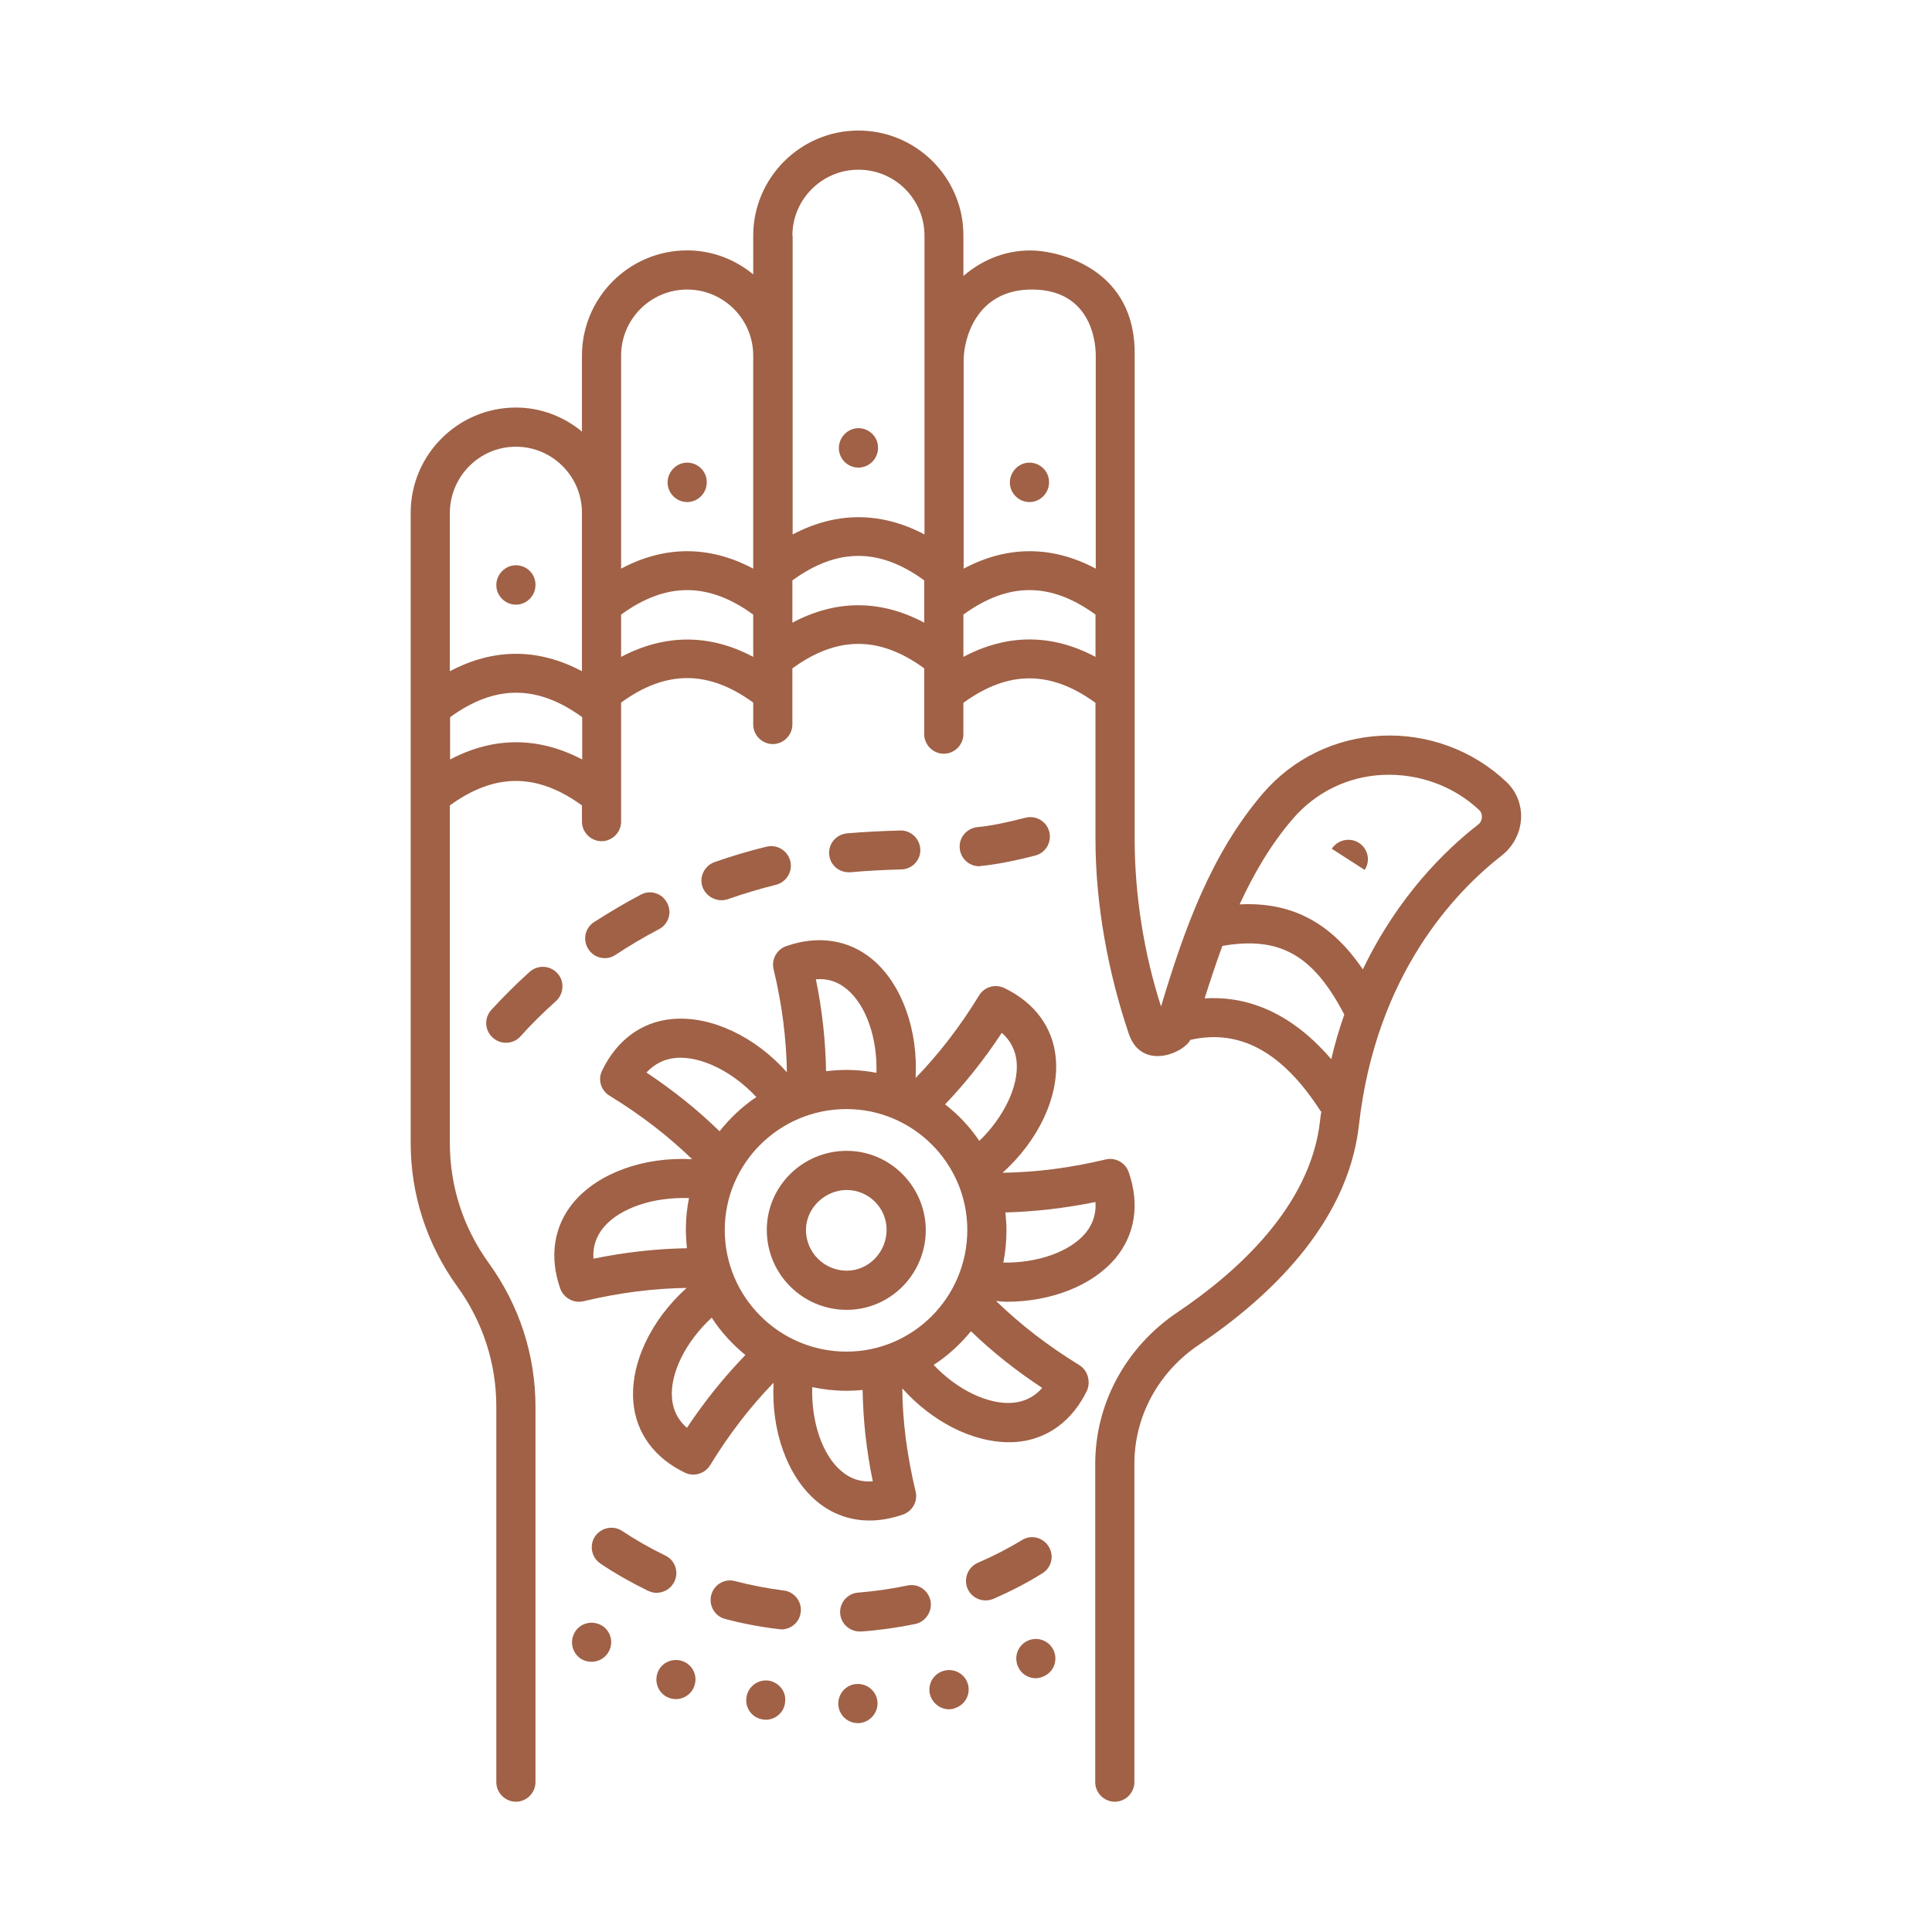 <svg xmlns="http://www.w3.org/2000/svg" id="Layer_1" enable-background="new 0 0 74 74" height="512" viewBox="0 0 74 74" width="512"><g><path d="m57.71 29.96c-1.28-1.22-3.03-1.87-4.81-1.78-1.76.09-3.37.87-4.52 2.2-1.99 2.32-3.01 5.18-3.91 8.17-.65-2.01-1.01-4.27-1.01-6.4v-18.53c.06-3.27-2.79-3.96-3.79-4.02-1.01-.06-1.98.29-2.77.97v-1.54c.01-2.22-1.8-4.03-4.02-4.03s-4.03 1.81-4.03 4.03v1.48c-.69-.57-1.57-.92-2.53-.92-2.22 0-4.03 1.81-4.03 4.03v2.91c-.69-.57-1.57-.92-2.53-.92-2.22 0-4.03 1.81-4.03 4.03v24.14c0 1.98.62 3.88 1.78 5.49.98 1.35 1.5 2.94 1.5 4.61v14.38c0 .41.34.75.75.75s.75-.34.75-.75v-14.38c0-1.98-.62-3.88-1.78-5.49-.98-1.35-1.5-2.94-1.5-4.61v-12.93c1.72-1.25 3.34-1.25 5.06 0v.62c0 .41.34.75.75.75s.75-.34.75-.75v-4.56c1.72-1.25 3.34-1.25 5.06 0v.84c0 .41.34.75.75.75s.75-.34.75-.75v-2.15c1.72-1.25 3.34-1.25 5.05 0v2.52c0 .41.34.75.75.75s.75-.34.75-.75v-1.2c1.72-1.25 3.34-1.25 5.06 0v5.24c0 2.49.49 5.11 1.27 7.42.49 1.47 2.13.74 2.36.25 1.89-.43 3.52.45 4.98 2.71.01.02.03.02.04.04-.02.12-.04.24-.05.36-.37 3.27-3.18 5.79-5.47 7.33-1.96 1.32-3.14 3.48-3.14 5.8v12.19c0 .41.34.75.75.75s.75-.34.75-.75v-12.2c0-1.81.92-3.51 2.47-4.55 2.56-1.72 5.7-4.57 6.13-8.41.65-5.8 3.71-8.96 5.48-10.34.43-.34.7-.85.73-1.4.03-.52-.17-1.04-.55-1.4zm-18.12-18.87c2.11.04 2.38 1.85 2.38 2.53v8.16c-1.67-.89-3.39-.89-5.06 0v-7.95c-.01-.78.44-2.78 2.68-2.74zm-9.24-2.06c0-1.39 1.13-2.53 2.53-2.53s2.53 1.13 2.53 2.53v11.44c-1.67-.88-3.38-.88-5.05 0v-11.44zm-6.56 4.59c0-1.39 1.13-2.53 2.53-2.53 1.39 0 2.53 1.13 2.53 2.53v8.16c-1.67-.89-3.39-.89-5.06 0zm-4.03 3.49c1.39 0 2.53 1.13 2.53 2.53v6.07c-1.67-.89-3.38-.89-5.06 0v-6.07c.01-1.4 1.14-2.53 2.53-2.53zm-2.52 11.98v-1.62c1.72-1.25 3.34-1.25 5.06 0v1.62c-1.68-.88-3.39-.88-5.06 0zm6.55-3.93v-1.62c1.72-1.25 3.34-1.25 5.06 0v1.62c-1.67-.89-3.39-.88-5.06 0zm6.56-1.31v-1.62c1.72-1.25 3.34-1.25 5.05 0v1.62c-1.67-.89-3.38-.89-5.05 0zm6.55 1.31v-1.62c1.72-1.25 3.34-1.25 5.06 0v1.62c-1.67-.89-3.38-.89-5.06 0zm9.24 13.08c.22-.69.44-1.36.68-2.01 2.2-.38 3.48.35 4.67 2.63-.19.54-.36 1.11-.5 1.71-1.68-1.96-3.43-2.42-4.85-2.33zm10.48-6.66c-1.25.97-3.07 2.74-4.42 5.55-1.22-1.8-2.73-2.59-4.72-2.49.55-1.19 1.19-2.29 2.04-3.28.88-1.02 2.11-1.62 3.45-1.68 1.38-.06 2.72.43 3.7 1.36.08.08.09.18.09.25 0 .12-.06.23-.14.29z" fill="#a06146"/><path d="m39.43 19.23c.41 0 .75-.34.75-.75v-.02c0-.41-.34-.74-.75-.74s-.75.35-.75.76.34.75.75.75z" fill="#a06146"/><path d="m52.06 32.29c-.35-.23-.82-.13-1.05.22l1.26.81c.23-.35.13-.8-.21-1.03z" fill="#a06146"/><path d="m32.88 17.91c.41 0 .75-.34.75-.75v-.02c0-.41-.34-.74-.75-.74s-.75.35-.75.76.33.75.75.75z" fill="#a06146"/><path d="m26.32 19.23c.41 0 .75-.34.75-.75v-.02c0-.41-.34-.74-.75-.74s-.75.35-.75.76.34.75.75.75z" fill="#a06146"/><path d="m19.76 23.16c.41 0 .75-.34.75-.75v-.02c0-.41-.34-.74-.75-.74s-.75.35-.75.76.34.75.75.75z" fill="#a06146"/><path d="m41.33 52.28c-1.22-.75-2.26-1.56-3.18-2.45.14.01.27.03.41.03 1.69 0 3.27-.61 4.16-1.66.76-.91.94-2.08.51-3.31-.13-.36-.51-.57-.88-.48-1.38.33-2.68.49-3.95.51 1.37-1.23 2.17-2.91 2.04-4.38-.1-1.18-.81-2.14-1.98-2.7-.35-.16-.76-.04-.96.29-.74 1.21-1.55 2.25-2.43 3.16.1-1.83-.52-3.59-1.65-4.54-.91-.76-2.08-.94-3.31-.51-.36.13-.57.51-.48.88.33 1.38.49 2.68.51 3.95-1.22-1.37-2.91-2.17-4.38-2.04-1.18.1-2.14.81-2.7 1.98-.17.35-.04.76.29.96 1.21.74 2.25 1.55 3.16 2.43-1.83-.1-3.59.52-4.54 1.65-.76.91-.94 2.08-.51 3.31.11.3.4.5.71.5.06 0 .12-.01.18-.02 1.38-.33 2.68-.49 3.95-.51-1.37 1.23-2.17 2.91-2.04 4.38.1 1.18.81 2.14 1.98 2.7.1.05.21.07.32.07.25 0 .5-.13.64-.36.74-1.21 1.55-2.25 2.43-3.16-.1 1.83.52 3.59 1.65 4.54.58.49 1.28.74 2.03.74.41 0 .84-.08 1.28-.23.36-.13.57-.51.48-.88-.33-1.39-.5-2.68-.51-3.95 1.14 1.27 2.68 2.06 4.07 2.06.1 0 .21 0 .31-.01 1.18-.1 2.14-.81 2.7-1.98.14-.35.02-.77-.31-.97zm-8.91-.51c-2.57 0-4.66-2.09-4.66-4.66 0-2.55 2.09-4.63 4.66-4.63 2.55 0 4.63 2.08 4.63 4.63 0 2.57-2.07 4.66-4.63 4.66zm9.54-5.73c.03.45-.1.85-.39 1.2-.61.72-1.85 1.14-3.14 1.12.08-.4.12-.82.12-1.24 0-.23-.02-.46-.04-.68 1.12-.03 2.26-.16 3.45-.4zm-3.59-6.48c.34.3.53.67.57 1.12.08.94-.5 2.12-1.43 3.02-.36-.54-.81-1.01-1.31-1.4.78-.82 1.5-1.72 2.17-2.74zm-5.92-1.66c.73.61 1.16 1.88 1.12 3.19-.37-.07-.75-.11-1.15-.11-.26 0-.52.02-.78.05-.02-1.14-.14-2.31-.39-3.52.45-.04.85.09 1.2.39zm-6.56 2.62c.96-.08 2.18.53 3.08 1.5-.54.36-1.01.81-1.41 1.31-.83-.81-1.75-1.55-2.8-2.25.31-.33.68-.52 1.13-.56zm-3.16 7.69c-.03-.45.1-.85.39-1.2.63-.75 1.93-1.17 3.27-1.12-.08.39-.12.8-.12 1.21 0 .24.02.48.04.71-1.17.02-2.35.15-3.58.4zm3.58 6.48c-.34-.3-.53-.67-.57-1.12-.09-.97.54-2.2 1.52-3.1.35.54.79 1.02 1.29 1.43-.8.83-1.55 1.75-2.24 2.79zm5.92 1.66c-.74-.62-1.16-1.9-1.12-3.22.42.09.86.14 1.31.14.21 0 .41-.01.62-.03.02 1.14.14 2.29.39 3.5-.46.03-.85-.09-1.2-.39zm6.56-2.62c-.95.08-2.14-.51-3.03-1.45.54-.35 1.02-.79 1.43-1.29.81.78 1.71 1.5 2.73 2.17-.3.34-.67.53-1.13.57z" fill="#a06146"/><path d="m32.43 44.08c-1.69 0-3.06 1.36-3.06 3.03 0 1.69 1.37 3.06 3.06 3.06 1.67 0 3.03-1.37 3.03-3.06-.01-1.67-1.37-3.03-3.03-3.03zm0 4.59c-.86 0-1.56-.7-1.56-1.56 0-.83.72-1.53 1.56-1.53s1.53.68 1.53 1.53c-.01.86-.69 1.56-1.53 1.56z" fill="#a06146"/><path d="m29.43 64.37c-.41-.05-.79.24-.84.65-.06.41.23.79.64.84.04.01.07.01.1.01.37 0 .7-.28.74-.66.06-.41-.23-.78-.64-.84z" fill="#a06146"/><path d="m39.35 62.85c-.37.18-.53.62-.35 1 .12.27.39.43.67.43.11 0 .22-.03.32-.08.38-.17.54-.62.36-1-.18-.37-.62-.53-1-.35z" fill="#a06146"/><path d="m36.17 63.99c-.41.1-.65.51-.55.91.09.34.4.57.73.57.06 0 .12-.01.18-.02v-.01c.4-.1.65-.5.55-.91-.1-.4-.51-.64-.91-.54z" fill="#a06146"/><path d="m32.82 64.5c-.42.02-.73.38-.71.79.02.4.35.71.75.71h.04c.41-.03.73-.38.71-.79-.02-.42-.38-.73-.79-.71z" fill="#a06146"/><path d="m23.03 62.25c-.36-.2-.82-.08-1.02.28-.21.37-.08.82.28 1.03.12.06.24.09.37.09.26 0 .52-.14.65-.38.21-.36.08-.82-.28-1.02z" fill="#a06146"/><path d="m26.13 63.62c-.4-.13-.82.08-.95.47-.13.4.08.82.47.95.08.03.16.04.24.04.31 0 .61-.2.71-.52.13-.39-.08-.81-.47-.94z" fill="#a06146"/><path d="m40.17 59.24c-.22-.36-.68-.47-1.03-.25-.54.33-1.11.62-1.69.87-.38.17-.55.61-.39.99.12.28.4.45.69.45.1 0 .2-.02.3-.06.64-.28 1.27-.6 1.86-.97.36-.21.48-.67.26-1.03z" fill="#a06146"/><path d="m35.64 61.31c-.09-.41-.48-.67-.89-.58-.62.13-1.25.22-1.88.27-.41.03-.72.39-.69.8.03.39.36.69.75.69h.06c.7-.05 1.4-.15 2.08-.29.39-.09.65-.49.57-.89z" fill="#a06146"/><path d="m30.02 60.92c-.63-.08-1.25-.2-1.87-.36-.4-.11-.81.14-.91.54s.14.81.54.91c.67.18 1.37.31 2.06.39.03 0 .06.01.09.01.37 0 .7-.28.74-.66.05-.4-.24-.78-.65-.83z" fill="#a06146"/><path d="m25.83 60.58c.18-.37.03-.82-.35-1-.56-.27-1.12-.59-1.65-.94-.34-.23-.81-.13-1.04.21-.23.35-.13.81.21 1.04.58.39 1.2.74 1.82 1.04.11.05.22.08.33.08.29-.01.55-.16.68-.43z" fill="#a06146"/><path d="m21.35 37.28c-.28-.31-.75-.33-1.06-.06-.51.46-1 .95-1.47 1.46-.28.31-.26.78.05 1.06.14.13.32.2.51.2.2 0 .41-.08.55-.24.43-.48.89-.93 1.37-1.36.3-.28.33-.76.05-1.06z" fill="#a06146"/><path d="m37.56 33.17c.53-.05 1.24-.18 2.09-.4.4-.1.64-.51.54-.91s-.51-.64-.91-.54c-.77.2-1.39.32-1.84.36-.41.04-.72.4-.68.81.03.39.36.69.75.69.01 0 .03-.01.05-.01z" fill="#a06146"/><path d="m32.57 33.41c.65-.06 1.3-.09 1.96-.11.41-.01.74-.36.72-.77s-.36-.73-.77-.72c-.68.02-1.36.05-2.04.11-.41.04-.72.4-.68.81.03.39.36.68.75.68z" fill="#a06146"/><path d="m23.58 36.57c.53-.35 1.09-.68 1.66-.98.37-.19.51-.65.31-1.01-.19-.37-.65-.51-1.01-.31-.61.32-1.21.68-1.79 1.05-.35.23-.44.69-.21 1.04.14.22.38.34.63.34.14 0 .28-.04.41-.13z" fill="#a06146"/><path d="m27.63 34.48c.08 0 .17-.01.25-.04.6-.21 1.23-.4 1.84-.55.4-.1.65-.51.55-.91s-.51-.65-.91-.55c-.67.16-1.33.36-1.99.59-.39.14-.6.57-.46.96.12.31.41.5.72.5z" fill="#a06146"/></g></svg>